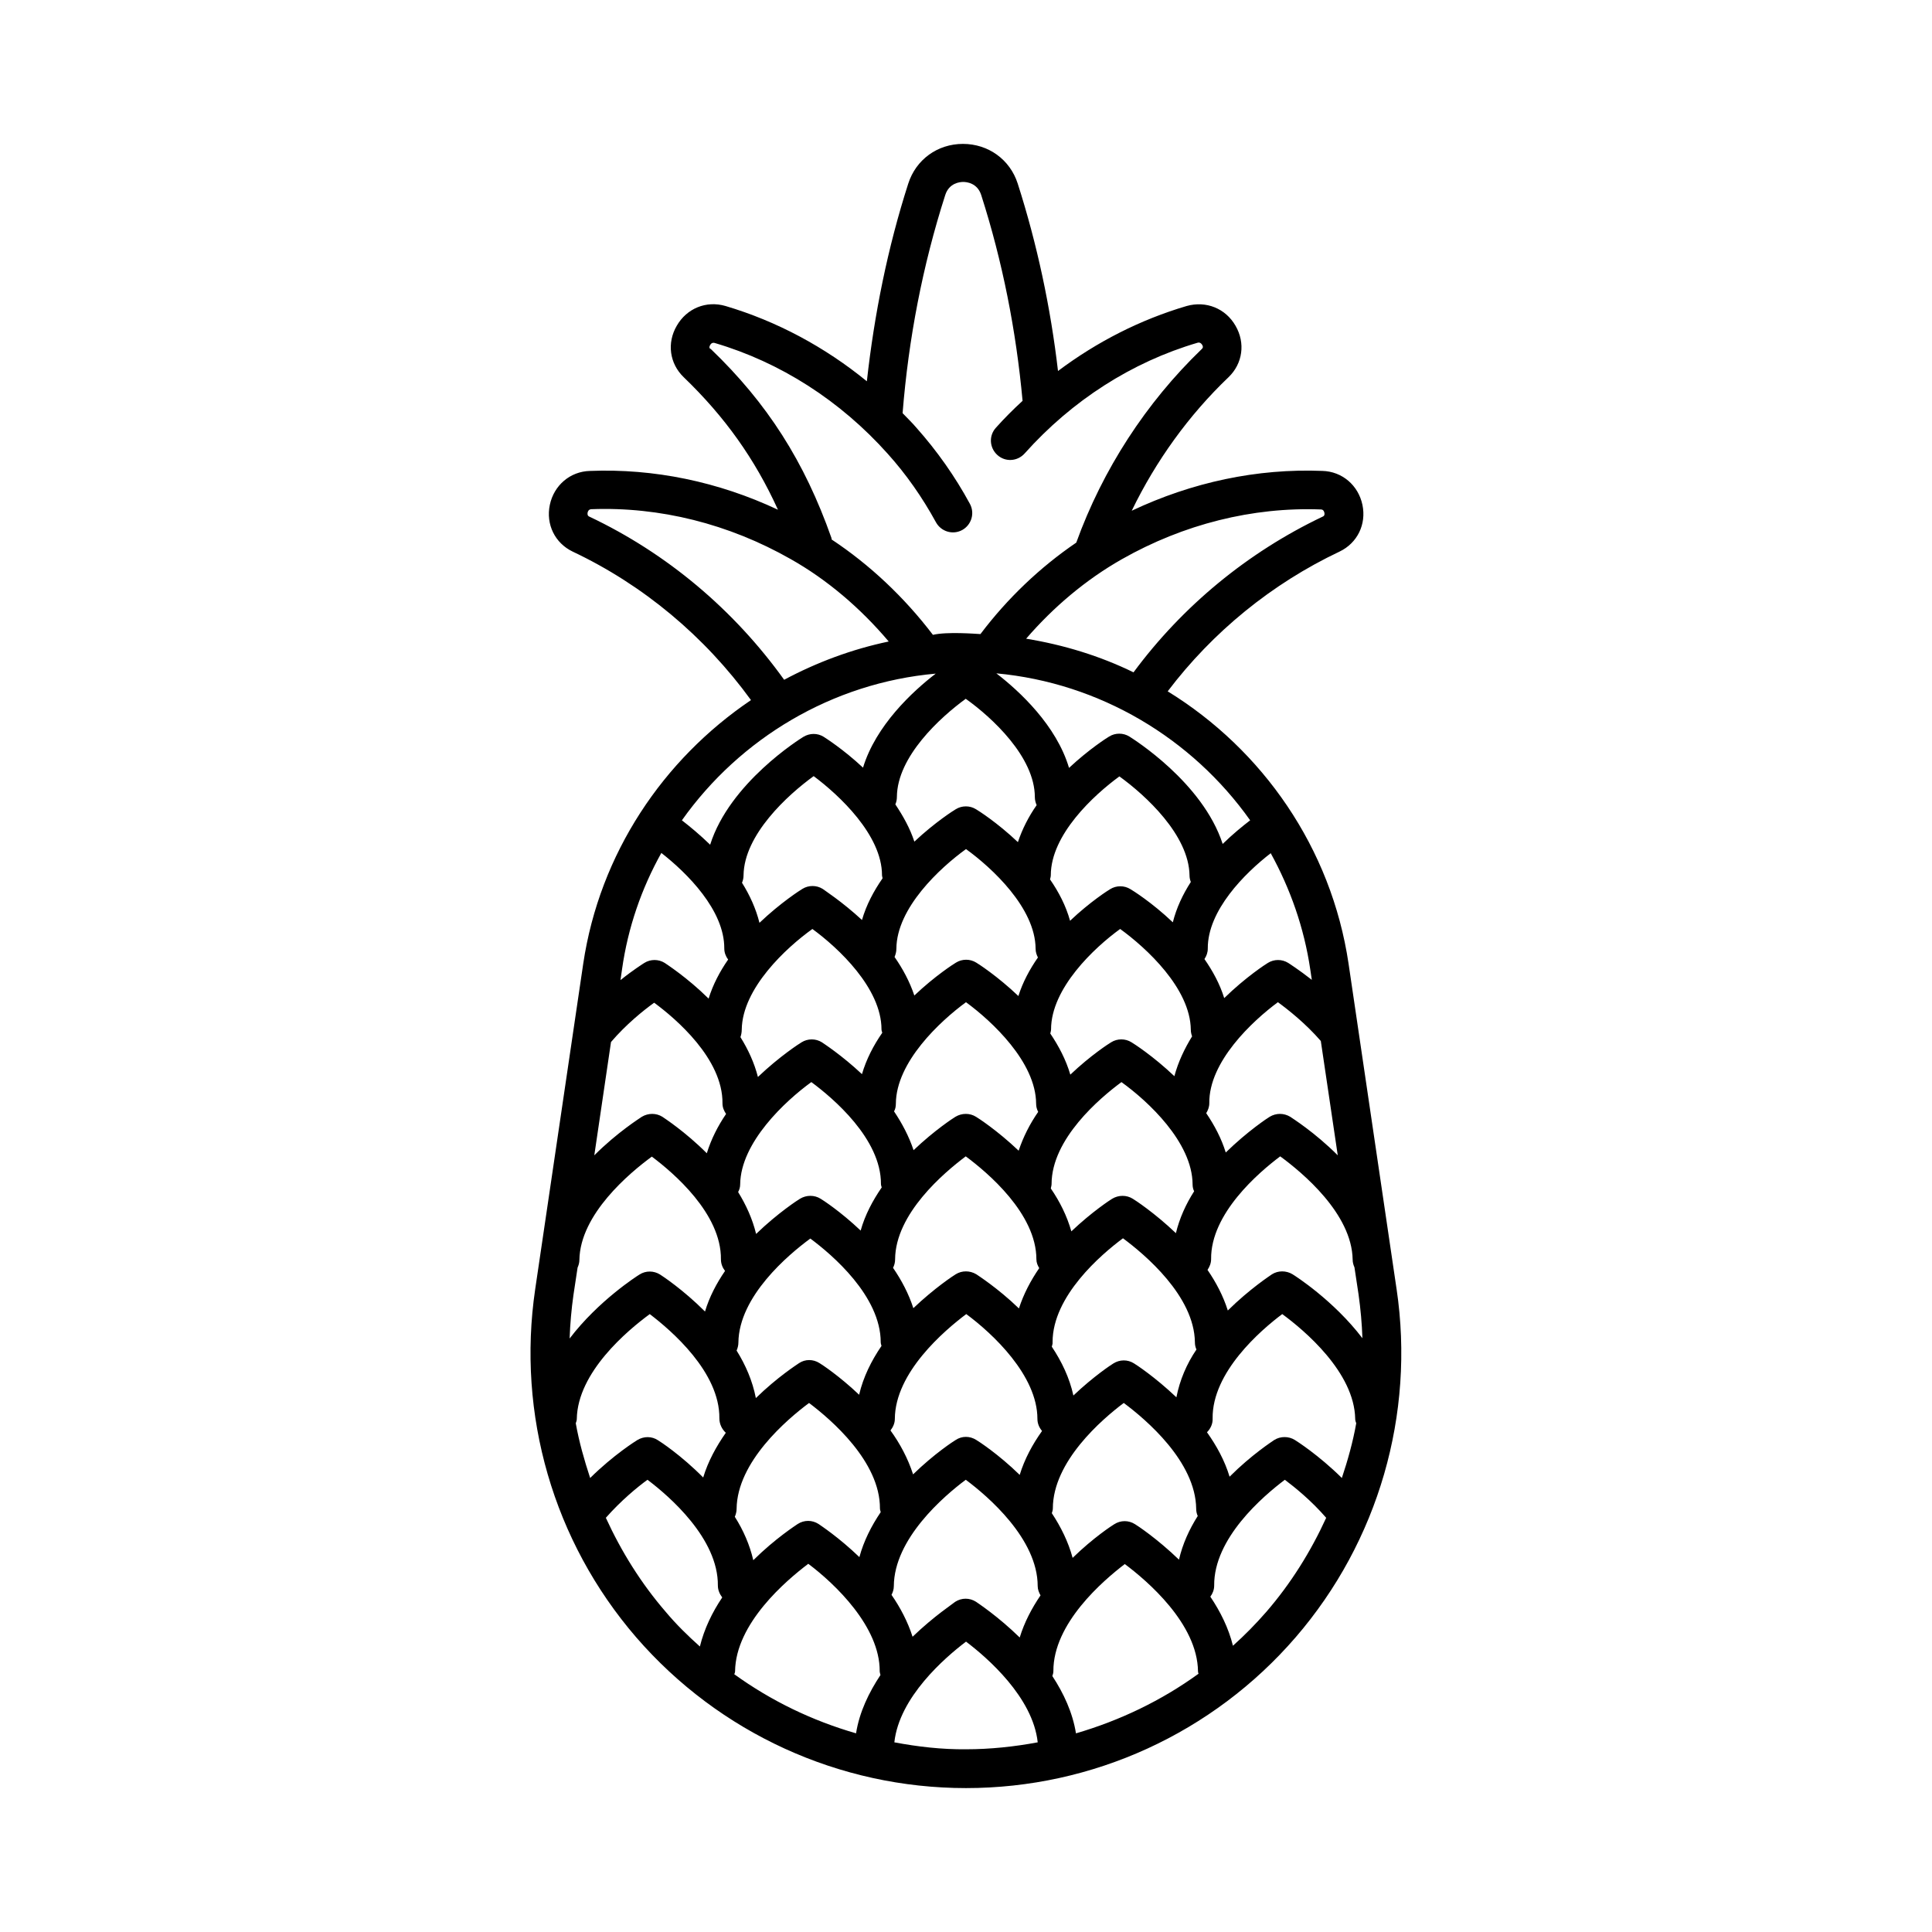 <?xml version="1.0" encoding="UTF-8"?>
<!-- Uploaded to: ICON Repo, www.svgrepo.com, Generator: ICON Repo Mixer Tools -->
<svg fill="#000000" width="800px" height="800px" version="1.1" viewBox="144 144 512 512" xmlns="http://www.w3.org/2000/svg">
 <path d="m514.11 485.64-12.73-86.262c-4.562-30.707-22.809-56.711-47.93-72.168 11.914-15.727 27.574-28.527 45.547-37.035 4.699-2.246 7.148-7.215 6.059-12.391-1.09-5.176-5.379-8.852-10.621-8.988-17.293-0.68-34.52 2.996-50.516 10.555 6.398-13.207 15.113-25.328 25.668-35.402 3.746-3.609 4.492-9.055 1.84-13.617-2.656-4.629-7.828-6.672-12.938-5.242-12.254 3.609-23.762 9.465-34.109 17.227-1.973-16.883-5.516-33.566-10.688-49.699-2.047-6.332-7.766-10.484-14.508-10.484-6.738 0-12.461 4.152-14.5 10.555-5.445 16.953-8.988 34.586-10.961 52.355-11.164-9.121-23.898-15.93-37.445-19.949-5.106-1.496-10.281 0.613-12.938 5.242-2.656 4.562-1.906 10.008 1.84 13.617 10.895 10.484 18.859 21.648 24.984 35.129-15.797-7.422-32.883-10.961-49.836-10.281-5.242 0.137-9.531 3.812-10.621 8.988s1.363 10.145 6.059 12.391c18.723 8.852 34.996 22.469 47.25 39.352-23.285 15.727-40.102 40.645-44.457 69.852l-12.73 86.262c-4.902 33.223 4.832 66.855 26.758 92.25 21.988 25.395 53.852 39.965 87.418 39.965s65.426-14.57 87.352-39.965c21.918-25.395 31.656-59.098 26.754-92.254zm-14.504 50.043c-6.195-6.129-12.117-9.871-12.461-10.078-1.633-1.02-3.812-1.02-5.445 0-0.477 0.34-5.992 3.879-11.848 9.734-1.293-4.289-3.473-8.238-5.992-11.777 0.953-0.953 1.566-2.246 1.496-3.676-0.137-12.254 12.73-23.352 18.449-27.641 5.856 4.289 19.133 15.453 19.336 27.777 0 0.41 0.137 0.816 0.273 1.156-0.879 4.973-2.242 9.805-3.809 14.504zm-199.21 0c-1.566-4.766-2.926-9.531-3.812-14.5 0.137-0.41 0.273-0.75 0.273-1.156 0.203-12.391 13.48-23.488 19.336-27.777 5.719 4.356 18.586 15.387 18.449 27.641 0 1.496 0.68 2.859 1.703 3.812-2.519 3.609-4.699 7.559-5.992 11.848-5.856-5.922-11.508-9.602-11.984-9.871-1.633-1.09-3.746-1.09-5.445-0.066-0.34 0.199-6.332 3.941-12.527 10.07zm117.85-180.42c0 0.75 0.203 1.496 0.477 2.109-2.109 2.996-3.812 6.332-4.969 9.805-5.516-5.242-10.621-8.441-11.098-8.715-1.633-1.02-3.746-1.02-5.379 0-0.477 0.273-5.445 3.402-10.961 8.578-1.156-3.539-2.996-6.809-5.039-9.871 0.273-0.613 0.41-1.293 0.41-1.973 0.066-10.688 11.508-21.105 18.246-26.008 6.875 4.898 18.312 15.383 18.312 26.074zm80.27 94.906c-6.129-6.129-12.117-9.871-12.594-10.211-1.703-1.02-3.746-1.02-5.445 0-0.477 0.273-5.856 3.812-11.641 9.465-1.156-3.746-2.996-7.215-5.176-10.418 0.477-0.816 0.816-1.633 0.816-2.656-0.137-10.961 11.371-21.719 18.18-26.758 2.793 2.043 7.352 5.652 11.371 10.281zm-42.758 64.133c-5.652-5.379-10.758-8.715-11.234-8.988-1.703-1.09-3.812-1.02-5.445 0-0.477 0.273-5.242 3.402-10.621 8.512-1.02-4.699-3.133-9.055-5.719-12.938 0.066-0.41 0.273-0.75 0.203-1.227 0-12.188 12.867-23.215 18.656-27.504 5.785 4.289 18.926 15.32 19.062 27.574 0 0.68 0.137 1.293 0.41 1.906-2.59 3.812-4.426 8.102-5.312 12.664zm-53.035 11.301c-1.703-1.09-3.812-1.09-5.445 0-0.477 0.273-5.652 3.609-11.301 9.121-1.363-4.223-3.473-8.168-5.992-11.641 0.68-0.887 1.156-1.906 1.156-3.062 0.066-12.324 13.141-23.422 18.926-27.777 7.012 5.176 18.859 16.273 18.859 27.777 0 1.227 0.477 2.316 1.227 3.199-2.519 3.539-4.629 7.422-5.922 11.641-5.723-5.582-11.031-8.984-11.508-9.258zm-62.57-67.742c0.137-11.098 11.914-22.059 18.859-27.098 5.719 4.223 18.52 15.047 18.449 27.027 0 0.34 0.137 0.613 0.203 0.887-2.383 3.473-4.426 7.285-5.582 11.438-5.379-5.106-10.145-8.168-10.621-8.441-1.633-1.02-3.746-1.02-5.445 0-0.477 0.273-5.856 3.746-11.641 9.328-0.953-3.949-2.656-7.691-4.766-11.098 0.34-0.613 0.543-1.293 0.543-2.043zm41.395-62.43c0.066-10.824 11.574-21.445 18.449-26.414 6.875 4.969 18.383 15.59 18.449 26.414 0 0.887 0.273 1.633 0.613 2.316-2.18 3.133-4.016 6.535-5.176 10.211-5.582-5.309-10.688-8.578-11.164-8.852-1.633-1.02-3.746-1.02-5.379 0-0.477 0.273-5.516 3.473-11.031 8.715-1.227-3.676-3.062-7.082-5.242-10.211 0.277-0.684 0.48-1.363 0.48-2.18zm78.5 62.43c0 0.68 0.137 1.293 0.41 1.84-2.18 3.402-3.879 7.148-4.832 11.098-5.719-5.445-10.961-8.852-11.438-9.121-1.633-1.02-3.746-1.02-5.445 0-0.477 0.273-5.379 3.473-10.824 8.645-1.156-4.086-3.062-7.898-5.445-11.371 0.066-0.41 0.203-0.75 0.203-1.156 0-11.984 12.801-22.809 18.52-27.027 7.004 5.035 18.785 15.93 18.852 27.094zm-57.324 23.832c-1.703-1.02-3.812-1.02-5.445 0-0.477 0.273-5.582 3.609-11.234 8.988-1.227-3.812-3.133-7.422-5.379-10.688 0.34-0.68 0.543-1.43 0.543-2.246 0.066-12.117 13.004-23.012 18.723-27.301 5.785 4.289 18.723 15.184 18.723 27.301 0 0.887 0.34 1.633 0.75 2.316-2.246 3.269-4.152 6.875-5.379 10.688-5.582-5.383-10.824-8.719-11.301-9.059zm-21.312-45.207c0.066-11.031 11.711-21.855 18.586-26.891 6.875 5.039 18.52 15.863 18.586 26.891 0 0.816 0.203 1.496 0.543 2.18-2.18 3.133-3.949 6.606-5.176 10.281-5.652-5.379-10.824-8.715-11.301-8.988-1.633-1.02-3.746-1.02-5.445 0-0.477 0.273-5.516 3.539-11.098 8.852-1.227-3.676-3.062-7.148-5.176-10.281 0.348-0.613 0.48-1.297 0.48-2.043zm-37.102 78.02c-0.887-4.562-2.723-8.781-5.106-12.594 0.273-0.613 0.477-1.363 0.477-2.109 0.137-12.254 13.207-23.285 19.062-27.574 5.785 4.289 18.656 15.25 18.656 27.504 0 0.34 0.137 0.613 0.203 0.953-2.656 3.883-4.836 8.238-5.926 12.938-5.309-5.039-10.008-8.102-10.484-8.375-1.703-1.09-3.812-1.09-5.445 0-0.477 0.34-5.719 3.676-11.438 9.258zm110.91-85.305c-5.652-5.379-10.895-8.715-11.371-8.988-1.633-1.02-3.746-1.02-5.379 0-0.477 0.273-5.379 3.402-10.824 8.578-1.156-3.949-3.062-7.559-5.309-10.895 0.066-0.34 0.203-0.75 0.203-1.09 0-10.895 11.438-21.648 18.312-26.621 6.945 5.039 18.586 15.727 18.723 26.688 0 0.613 0.137 1.227 0.34 1.77-1.973 3.203-3.676 6.746-4.695 10.559zm-0.41-40.781c-5.582-5.309-10.758-8.512-11.234-8.781-1.633-1.02-3.746-1.02-5.379 0-0.477 0.273-5.309 3.336-10.621 8.375-1.09-3.949-2.996-7.625-5.309-10.961 0.066-0.34 0.203-0.68 0.203-1.09 0-10.758 11.371-21.242 18.18-26.211 6.875 4.969 18.449 15.523 18.586 26.281 0 0.613 0.137 1.156 0.34 1.703-2.109 3.262-3.812 6.871-4.766 10.684zm-77.07-12.461c0 0.273 0.137 0.543 0.137 0.816-2.316 3.336-4.289 7.012-5.445 11.031-5.309-4.902-10.008-7.898-10.418-8.238-1.633-1.02-3.746-1.02-5.379 0-0.477 0.273-5.719 3.609-11.371 8.988-0.953-3.812-2.586-7.352-4.629-10.621 0.273-0.613 0.41-1.293 0.41-1.973 0.137-10.758 11.711-21.309 18.586-26.281 6.742 5.035 18.109 15.59 18.109 26.277zm-37.172 40.918c0.137-10.961 11.777-21.719 18.723-26.688 6.809 4.969 18.312 15.66 18.312 26.621 0 0.34 0.137 0.543 0.203 0.887-2.316 3.336-4.223 7.012-5.379 10.961-5.379-5.039-10.145-8.102-10.621-8.441-1.633-1.02-3.746-1.02-5.379 0-0.477 0.273-5.785 3.676-11.574 9.191-0.953-3.746-2.586-7.285-4.629-10.555 0.207-0.613 0.344-1.297 0.344-1.977zm-5.106 19.539c0 1.09 0.41 1.973 0.953 2.793-2.18 3.199-3.949 6.672-5.106 10.418-5.785-5.785-11.301-9.328-11.777-9.668-1.633-1.02-3.746-1.02-5.445 0-0.477 0.34-6.469 4.086-12.594 10.211l4.426-30.023c3.949-4.629 8.578-8.375 11.438-10.418 5.644 4.152 18.242 14.844 18.105 26.688zm-39.488 50.723 1.09-7.215c0.273-0.613 0.477-1.293 0.477-2.043 0.203-12.117 13.344-23.078 19.199-27.367 5.719 4.289 18.449 15.113 18.312 27.234 0 1.156 0.41 2.18 1.09 3.062-2.246 3.269-4.152 6.875-5.309 10.758-5.856-5.856-11.371-9.465-11.914-9.805-1.633-1.02-3.746-1.09-5.445 0-0.68 0.41-10.895 6.945-18.52 16.953 0.133-3.887 0.477-7.766 1.02-11.578zm42.754 58.824c0.273-0.613 0.477-1.363 0.477-2.109 0.137-12.461 13.344-23.691 19.199-28.051 5.785 4.356 18.859 15.523 18.789 27.98 0 0.34 0.137 0.613 0.203 0.953-2.449 3.609-4.492 7.625-5.652 11.914-5.445-5.242-10.348-8.441-10.824-8.781-1.703-1.09-3.812-1.09-5.516 0-0.477 0.34-5.922 3.812-11.777 9.602-0.949-4.09-2.648-7.969-4.898-11.508zm0.07 40.984c0.137-12.73 13.547-24.102 19.402-28.527 7.082 5.309 18.996 16.68 18.926 28.457 0 0.34 0.137 0.68 0.203 1.02-3.062 4.629-5.582 9.805-6.469 15.453-11.574-3.336-22.469-8.578-32.27-15.66 0.07-0.199 0.207-0.469 0.207-0.742zm47.043-9.191c-1.293-4.016-3.269-7.762-5.582-11.098 0.34-0.68 0.613-1.43 0.613-2.316 0.066-12.527 13.207-23.828 19.062-28.188 5.856 4.356 19.062 15.66 19.062 28.188 0 0.887 0.34 1.703 0.75 2.449-2.316 3.402-4.289 7.148-5.516 11.164-5.785-5.652-11.098-9.121-11.574-9.465-1.703-1.09-3.812-1.09-5.516 0-0.34 0.348-5.582 3.75-11.301 9.266zm37.039 10.418c0.137-0.41 0.273-0.816 0.273-1.293-0.066-12.664 13.141-23.965 18.926-28.391 5.922 4.426 19.266 15.797 19.402 28.457 0 0.203 0.066 0.41 0.137 0.613-9.871 7.148-20.832 12.391-32.477 15.797-0.883-5.516-3.266-10.625-6.262-15.184zm21.922-40.238c-1.703-1.09-3.812-1.09-5.516 0-0.477 0.273-5.516 3.539-11.031 8.918-1.156-4.289-3.133-8.238-5.516-11.848 0.137-0.41 0.273-0.816 0.273-1.227 0-12.461 13.004-23.625 18.789-27.98 5.856 4.356 19.062 15.523 19.199 28.051 0 0.68 0.137 1.293 0.41 1.906-2.246 3.539-4.016 7.422-4.969 11.574-5.856-5.648-11.164-9.121-11.641-9.395zm41.734-66.242c-1.703-1.02-3.812-1.02-5.445 0-0.477 0.34-5.922 3.879-11.711 9.602-1.227-3.879-3.133-7.488-5.379-10.758 0.543-0.816 0.953-1.77 0.953-2.859-0.137-12.051 12.594-22.945 18.312-27.234 5.856 4.289 18.996 15.184 19.199 27.367 0 0.75 0.203 1.43 0.477 2.043l1.09 7.215c0.543 3.879 0.887 7.691 1.02 11.574-7.621-10.008-17.836-16.543-18.516-16.949zm5.106-78.023c-3.473-2.723-6.059-4.356-6.262-4.492-1.633-1.02-3.746-1.02-5.379 0-0.477 0.273-5.856 3.746-11.574 9.328-1.156-3.746-3.062-7.215-5.242-10.348 0.543-0.816 0.887-1.703 0.887-2.793-0.066-10.078 9.805-19.949 16.68-25.258 5.176 9.395 8.852 19.742 10.484 30.84zm-16.34-42.281c-2.043 1.566-4.629 3.676-7.285 6.262-5.309-16.34-23.762-27.844-24.715-28.457-1.633-1.02-3.746-1.02-5.379 0-0.477 0.273-5.309 3.336-10.621 8.305-3.336-11.234-13.07-20.289-19.266-25.055 27.438 2.523 51.879 17.227 67.266 38.945zm18.723-82.379c0.203 0 0.75 0 0.953 0.887 0.137 0.75-0.273 0.953-0.477 1.02-19.879 9.465-37.105 23.691-50.109 41.258-8.918-4.356-18.52-7.285-28.457-8.918 7.285-8.441 15.863-15.66 25.328-21.039 16.406-9.324 34.719-13.887 52.762-13.207zm-161.83-43.57c0.41-0.75 1.02-0.613 1.227-0.543 17.359 5.106 33.223 15.25 45.82 29.344 4.902 5.445 9.191 11.574 12.801 18.18 1.363 2.449 4.426 3.402 6.945 2.043 2.449-1.363 3.402-4.426 2.043-6.945-3.949-7.285-8.715-14.023-14.16-20.152-1.156-1.363-2.449-2.586-3.676-3.879 1.566-19.676 5.309-39.148 11.301-57.801 1.02-3.199 3.879-3.473 4.766-3.473 0.887 0 3.746 0.273 4.766 3.473 5.652 17.633 9.258 35.949 10.961 54.535-2.449 2.246-4.832 4.629-7.082 7.148-1.906 2.109-1.703 5.309 0.41 7.215 2.109 1.906 5.309 1.703 7.215-0.41 12.594-14.094 28.457-24.238 45.82-29.344 0.203-0.066 0.75-0.203 1.227 0.543 0.41 0.68 0.066 0.953-0.137 1.156-14.707 14.16-26.211 31.863-33.223 51.266-9.602 6.535-18.246 14.773-25.395 24.238-1.293-0.066-8.852-0.68-12.594 0.203-7.625-10.008-16.75-18.586-26.824-25.258-0.066-0.137 0-0.273-0.066-0.41-7.148-20.289-17.02-35.742-32-50.109-0.211 0-0.551-0.34-0.145-1.02zm-31.996 45.477c-0.203-0.066-0.613-0.273-0.477-1.09 0.203-0.816 0.75-0.887 1.02-0.887 18.109-0.68 36.355 3.879 52.766 13.207 9.668 5.445 18.52 13.004 26.008 21.855-9.734 2.043-19.062 5.516-27.711 10.145-13.344-18.586-31.047-33.492-51.605-43.23zm91.773 41.598c-6.195 4.766-15.863 13.754-19.266 24.918-5.242-4.902-10.008-7.898-10.418-8.168-1.633-1.02-3.676-1.02-5.379 0-0.887 0.543-19.539 12.188-24.715 28.594-2.723-2.656-5.379-4.832-7.488-6.469 15.387-21.719 39.828-36.422 67.266-38.875zm-72.711 47.523c6.809 5.309 16.75 15.184 16.68 25.328 0 1.09 0.41 2.109 1.02 2.926-2.18 3.133-4.016 6.606-5.176 10.348-5.719-5.652-11.164-9.121-11.641-9.465-1.633-1.02-3.746-1.02-5.379 0-0.203 0.137-2.859 1.77-6.332 4.562l0.41-2.859c1.566-11.098 5.176-21.445 10.418-30.84zm1.156 201.11c-6.535-7.559-11.777-16-15.863-24.918 3.949-4.492 8.305-8.102 11.031-10.078 5.785 4.356 18.789 15.59 18.656 28.051 0 1.156 0.477 2.246 1.156 3.133-2.656 3.949-4.766 8.305-5.922 13.004-3.203-2.859-6.266-5.856-9.059-9.191zm60.594 34.586c1.293-11.984 13.414-22.469 18.996-26.688 5.582 4.223 17.703 14.707 18.996 26.688-6.195 1.156-12.594 1.84-18.996 1.84-6.469 0.066-12.801-0.68-18.996-1.84zm98.582-34.586c-2.793 3.199-5.719 6.195-8.852 8.988-1.156-4.699-3.336-9.055-5.992-13.004 0.613-0.816 1.02-1.84 1.02-2.926-0.137-12.527 12.938-23.691 18.723-28.051 2.723 2.043 7.082 5.582 10.961 10.078-4.082 8.918-9.324 17.359-15.859 24.914z"/>
</svg>